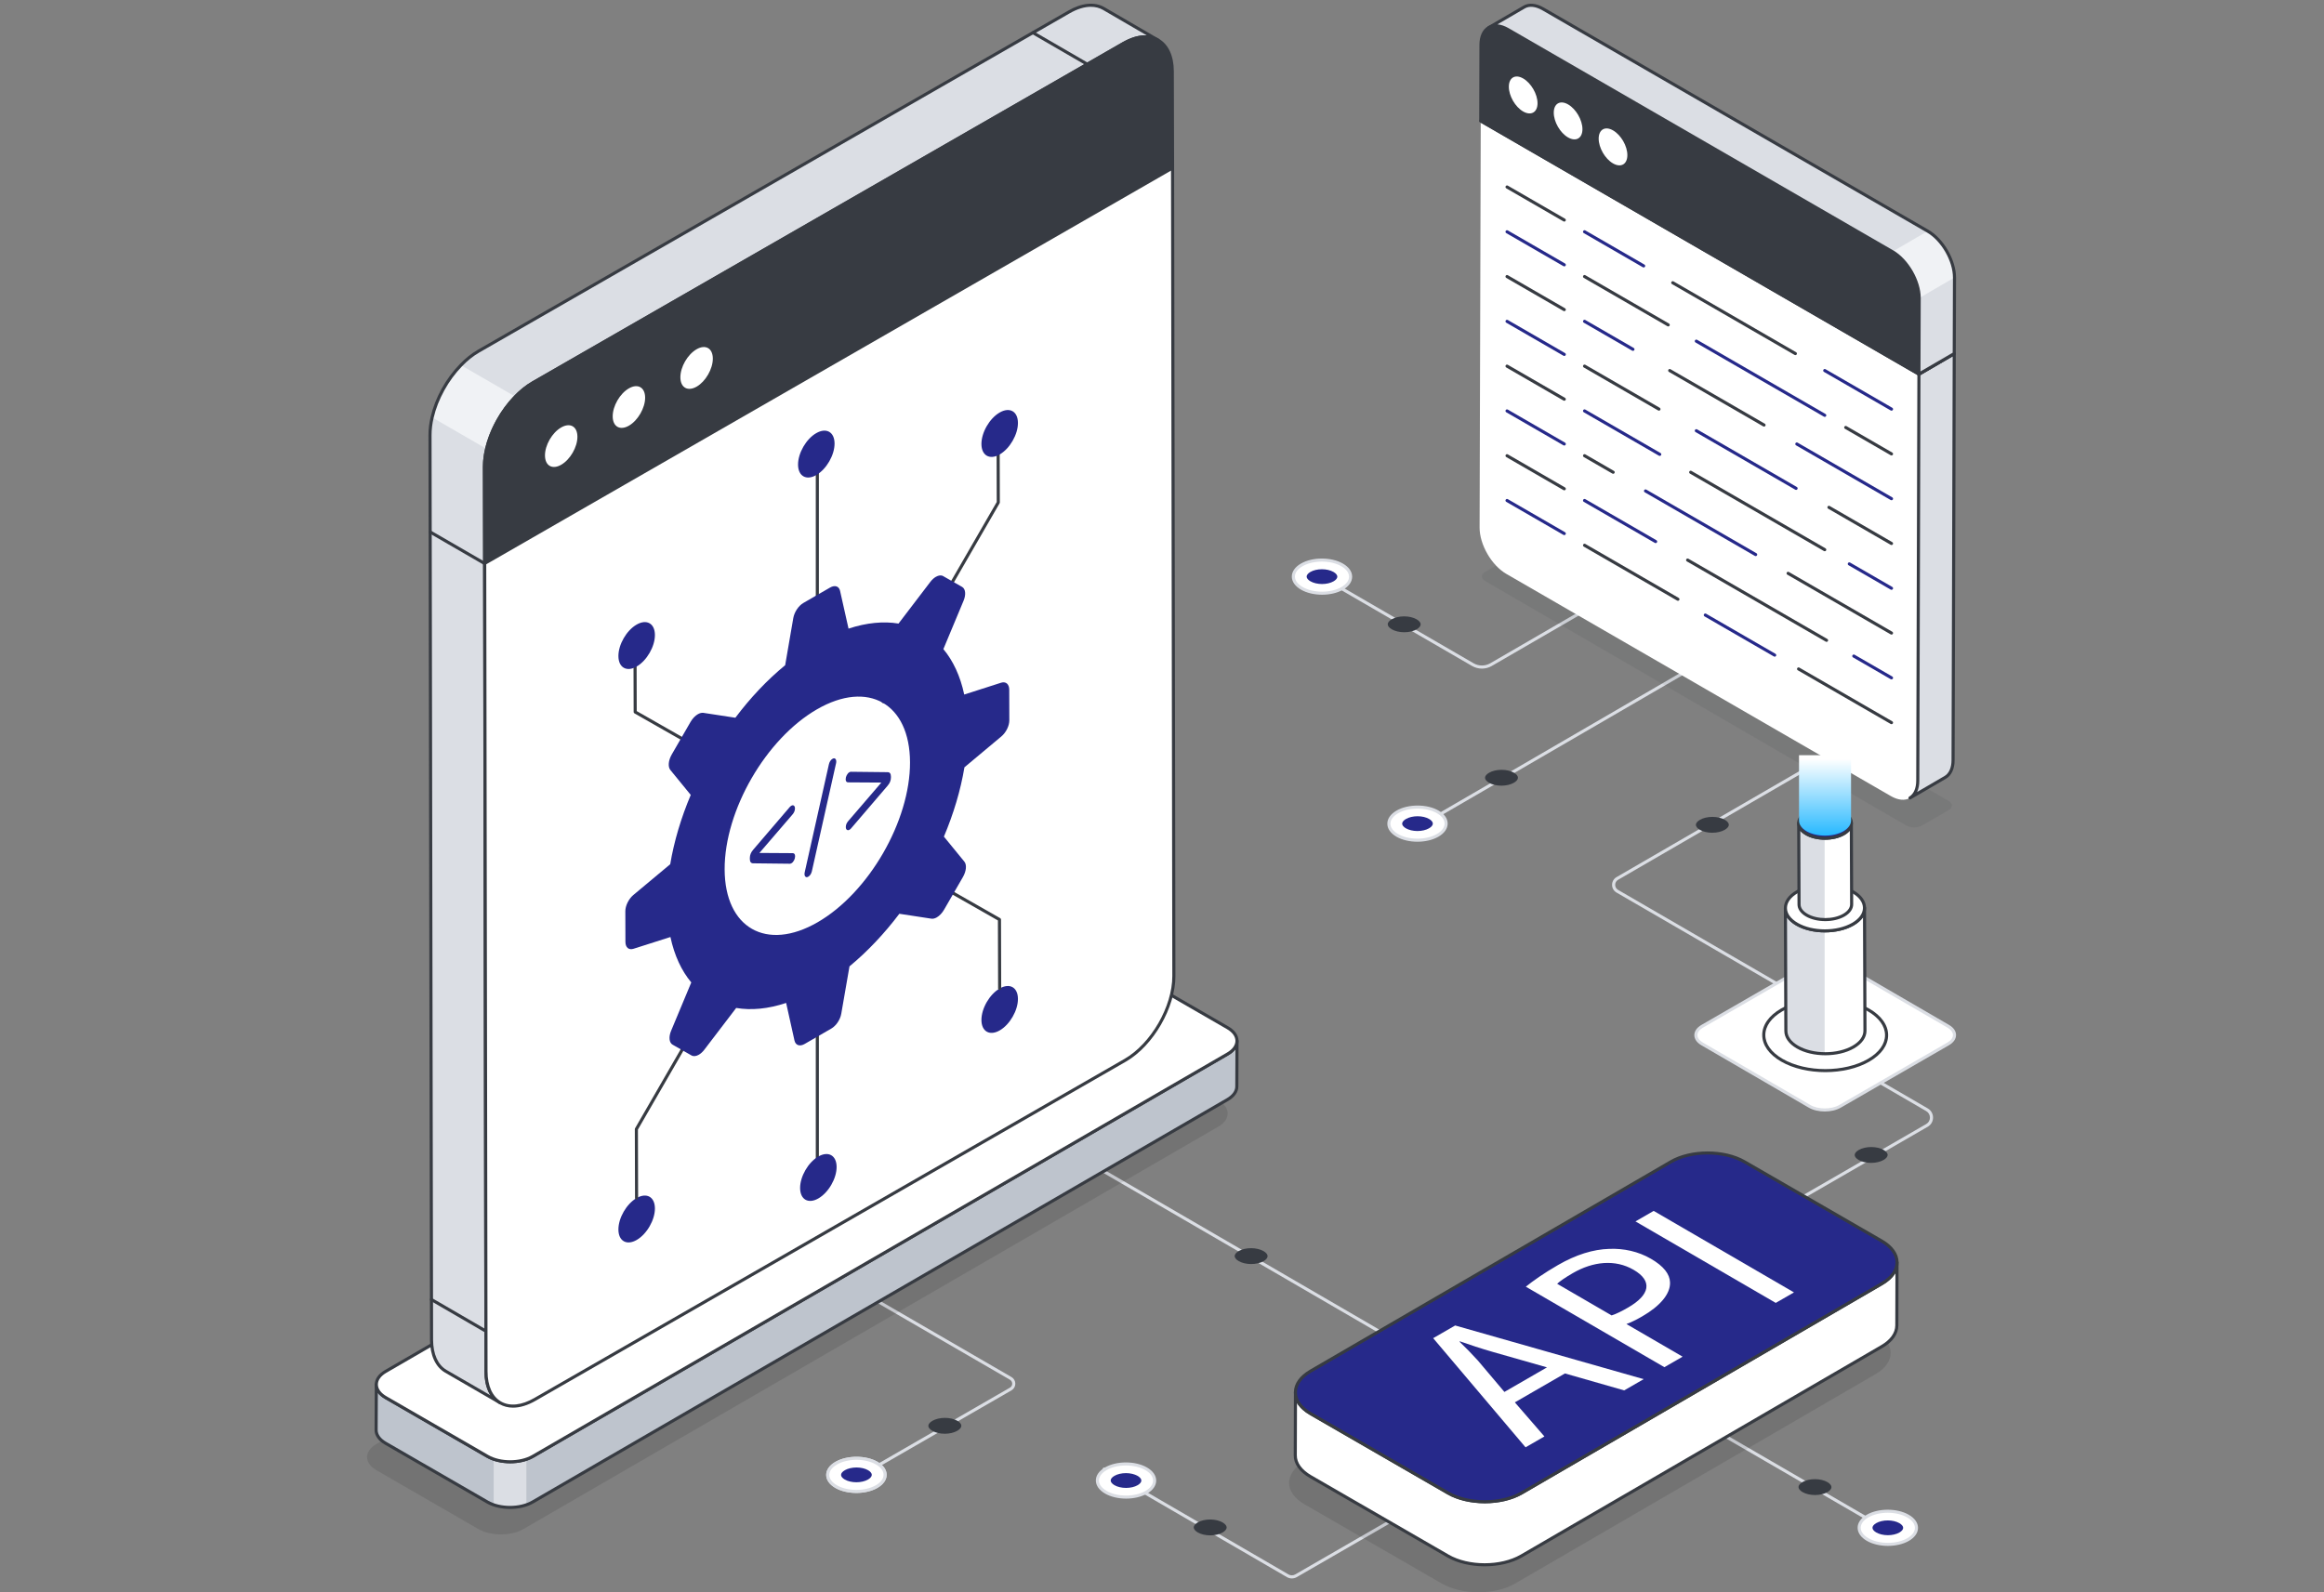 <svg width="518" height="355" viewBox="0 0 518 355" fill="none" xmlns="http://www.w3.org/2000/svg">
<rect x="0" y="0" width="518" height="355" fill="#808080" stroke="none"/>
<path d="M287.944 351.909C287.564 351.909 287.184 351.811 286.846 351.614L245.934 327.837C245.769 327.741 245.714 327.529 245.81 327.364C245.904 327.198 246.115 327.143 246.282 327.239L287.194 351.016C287.653 351.284 288.228 351.287 288.692 351.018L329.877 327.239C330.037 327.143 330.252 327.198 330.349 327.365C330.444 327.53 330.387 327.741 330.222 327.837L289.038 351.616C288.7 351.812 288.322 351.909 287.944 351.909Z" fill="#DBDEE4"/>
<path d="M255.475 327.466C257.974 328.909 257.988 331.249 255.505 332.692C253.023 334.135 248.982 334.134 246.483 332.691C243.985 331.249 243.972 328.909 246.455 327.467C248.938 326.024 252.976 326.024 255.475 327.466Z" fill="white"/>
<path d="M251.001 334.114C249.304 334.114 247.606 333.739 246.311 332.991C244.988 332.227 244.258 331.189 244.256 330.071C244.255 328.959 244.973 327.929 246.281 327.168C248.856 325.673 253.057 325.671 255.648 327.167C256.972 327.932 257.703 328.969 257.704 330.089C257.705 331.201 256.986 332.231 255.679 332.991C254.391 333.739 252.698 334.114 251.001 334.114ZM250.959 326.726C249.389 326.726 247.821 327.073 246.629 327.766C245.543 328.397 244.946 329.215 244.947 330.07C244.949 330.932 245.555 331.756 246.656 332.393C249.056 333.779 252.95 333.779 255.331 332.393C256.417 331.763 257.014 330.944 257.012 330.089C257.011 329.227 256.404 328.401 255.302 327.765C254.103 327.073 252.53 326.726 250.959 326.726Z" fill="#DBDEE4"/>
<path d="M250.994 331.727C250.02 331.727 249.077 331.506 248.407 331.119C247.869 330.808 247.561 330.427 247.56 330.072C247.56 329.722 247.862 329.345 248.391 329.038C249.055 328.653 249.994 328.431 250.967 328.431C251.94 328.431 252.882 328.653 253.551 329.039C254.089 329.35 254.398 329.732 254.399 330.087C254.399 330.437 254.097 330.814 253.569 331.12C252.906 331.506 251.967 331.727 250.994 331.727Z" fill="#26298A"/>
<path d="M269.757 342.307C268.711 342.307 267.699 342.069 266.979 341.654C266.402 341.32 266.07 340.911 266.07 340.53C266.069 340.154 266.394 339.749 266.961 339.42C267.675 339.005 268.683 338.767 269.728 338.767C270.773 338.767 271.785 339.005 272.504 339.42C273.082 339.754 273.414 340.164 273.414 340.545C273.415 340.922 273.09 341.326 272.523 341.656C271.81 342.07 270.802 342.307 269.757 342.307Z" fill="#373B42"/>
<path d="M316.682 302.558C316.622 302.558 316.563 302.543 316.508 302.511L234.607 254.922C234.442 254.826 234.387 254.614 234.483 254.449C234.577 254.283 234.788 254.228 234.955 254.324L316.856 301.913C317.021 302.009 317.076 302.221 316.98 302.386C316.916 302.497 316.801 302.558 316.682 302.558Z" fill="#DBDEE4"/>
<path d="M278.85 278.277C279.896 278.277 280.908 278.515 281.628 278.93C282.205 279.264 282.537 279.674 282.537 280.054C282.538 280.43 282.213 280.835 281.646 281.165C280.932 281.58 279.924 281.817 278.879 281.817C277.834 281.817 276.822 281.579 276.103 281.164C275.525 280.83 275.193 280.42 275.193 280.039C275.192 279.663 275.517 279.258 276.084 278.929C276.796 278.515 277.805 278.277 278.85 278.277Z" fill="#373B42"/>
<path d="M188.476 331.245C188.357 331.245 188.241 331.183 188.176 331.072C188.082 330.907 188.138 330.695 188.303 330.599L225.103 309.378C225.423 309.194 225.615 308.863 225.616 308.493C225.616 308.124 225.426 307.792 225.106 307.608L172.578 277.166C172.412 277.07 172.357 276.859 172.453 276.694C172.547 276.527 172.762 276.473 172.924 276.568L225.451 307.01C225.987 307.32 226.307 307.875 226.307 308.494C226.306 309.113 225.986 309.668 225.448 309.977L188.648 331.199C188.594 331.23 188.535 331.245 188.476 331.245Z" fill="#DBDEE4"/>
<path d="M195.396 331.431C197.901 329.989 197.915 327.649 195.427 326.208C192.938 324.766 188.887 324.766 186.382 326.208C183.878 327.65 183.865 329.988 186.354 331.43C188.843 332.872 192.891 332.873 195.396 331.431Z" fill="white"/>
<path d="M190.87 332.851C189.169 332.851 187.471 332.477 186.181 331.729C184.869 330.969 184.148 329.939 184.15 328.827C184.151 327.709 184.883 326.672 186.209 325.908C188.806 324.414 193.019 324.413 195.599 325.908C196.91 326.668 197.631 327.698 197.629 328.81C197.628 329.928 196.895 330.966 195.568 331.73C194.27 332.477 192.568 332.851 190.87 332.851ZM190.912 325.468C189.335 325.468 187.759 325.815 186.555 326.508C185.451 327.143 184.842 327.967 184.841 328.828C184.839 329.682 185.439 330.5 186.527 331.131C188.916 332.516 192.818 332.515 195.223 331.131C196.328 330.495 196.937 329.67 196.938 328.808C196.94 327.955 196.342 327.137 195.254 326.506C194.06 325.814 192.486 325.468 190.912 325.468Z" fill="#DBDEE4"/>
<path d="M190.904 327.172C189.928 327.172 188.983 327.394 188.311 327.78C187.772 328.09 187.463 328.472 187.462 328.826C187.462 329.176 187.765 329.553 188.294 329.86C188.96 330.245 189.902 330.467 190.877 330.467C191.853 330.467 192.797 330.245 193.468 329.859C194.007 329.548 194.317 329.166 194.318 328.812C194.318 328.462 194.015 328.085 193.486 327.778C192.821 327.393 191.88 327.172 190.904 327.172Z" fill="#26298A"/>
<path d="M195.396 331.431C197.901 329.989 197.915 327.649 195.427 326.208C192.938 324.766 188.887 324.766 186.382 326.208C183.878 327.65 183.865 329.988 186.354 331.43C188.843 332.872 192.891 332.873 195.396 331.431Z" fill="white"/>
<path d="M190.87 332.851C189.169 332.851 187.471 332.477 186.181 331.729C184.869 330.969 184.148 329.939 184.15 328.827C184.151 327.709 184.883 326.672 186.209 325.908C188.806 324.414 193.019 324.413 195.599 325.908C196.91 326.668 197.631 327.698 197.629 328.81C197.628 329.928 196.895 330.966 195.568 331.73C194.27 332.477 192.568 332.851 190.87 332.851ZM190.912 325.468C189.335 325.468 187.759 325.815 186.555 326.508C185.451 327.143 184.842 327.967 184.841 328.828C184.839 329.682 185.439 330.5 186.527 331.131C188.916 332.516 192.818 332.515 195.223 331.131C196.328 330.495 196.937 329.67 196.938 328.808C196.94 327.955 196.342 327.137 195.254 326.506C194.06 325.814 192.486 325.468 190.912 325.468Z" fill="#DBDEE4"/>
<path d="M190.904 327.172C189.928 327.172 188.983 327.394 188.311 327.78C187.772 328.09 187.463 328.472 187.462 328.826C187.462 329.176 187.765 329.553 188.294 329.86C188.96 330.245 189.902 330.467 190.877 330.467C191.853 330.467 192.797 330.245 193.468 329.859C194.007 329.548 194.317 329.166 194.318 328.812C194.318 328.462 194.015 328.085 193.486 327.778C192.821 327.393 191.88 327.172 190.904 327.172Z" fill="#26298A"/>
<path d="M210.613 316.112C209.564 316.112 208.549 316.35 207.828 316.766C207.249 317.099 206.917 317.508 206.916 317.889C206.916 318.265 207.241 318.669 207.81 318.999C208.525 319.413 209.536 319.651 210.583 319.651C211.631 319.651 212.645 319.413 213.366 318.998C213.945 318.665 214.278 318.255 214.279 317.874C214.279 317.498 213.954 317.093 213.385 316.764C212.671 316.35 211.66 316.112 210.613 316.112Z" fill="#373B42"/>
<g opacity="0.1">
<path d="M271.545 245.315C274.344 246.931 274.343 249.557 271.562 251.173L116.698 340.884C113.917 342.5 109.398 342.5 106.599 340.884L83.924 327.794C81.125 326.178 81.11 323.561 83.891 321.945L238.755 232.234C241.536 230.618 246.07 230.609 248.869 232.225L271.545 245.315Z" fill="black"/>
</g>
<path d="M275.731 232.066L275.68 242.241C275.68 243.294 274.989 244.331 273.607 245.143L118.737 334.873C118.305 335.132 117.822 335.339 117.321 335.512C115.075 336.272 112.259 336.272 110.03 335.495C109.529 335.339 109.063 335.115 108.631 334.872L85.948 321.779C84.549 320.967 83.841 319.896 83.841 318.825L83.875 308.667C83.875 309.721 84.566 310.792 86 311.604L108.649 324.681C109.081 324.923 109.53 325.13 110.031 325.303C112.259 326.08 115.075 326.097 117.321 325.337C117.839 325.164 118.323 324.939 118.755 324.681L273.624 234.968C275.006 234.191 275.697 233.12 275.731 232.066Z" fill="#BEC4CD"/>
<path d="M117.321 325.338V335.512C115.075 336.272 112.259 336.272 110.031 335.495V325.303C112.259 326.08 115.075 326.098 117.321 325.338Z" fill="#DBDEE4"/>
<path d="M113.683 336.419C111.79 336.419 109.898 336 108.456 335.164L85.781 322.073C84.302 321.222 83.488 320.067 83.488 318.82L83.536 308.666C83.538 308.476 83.692 308.322 83.882 308.322C83.882 308.322 83.882 308.322 83.883 308.322C84.074 308.322 84.228 308.477 84.228 308.667C84.228 309.653 84.919 310.587 86.172 311.298L108.828 324.389C111.539 325.951 115.915 325.952 118.584 324.39L273.454 234.671C274.655 233.988 275.355 233.035 275.377 232.056C275.381 231.868 275.535 231.718 275.723 231.718C275.724 231.718 275.725 231.718 275.727 231.718C275.917 231.721 276.07 231.875 276.068 232.065L276.021 242.241C276.021 243.458 275.225 244.596 273.778 245.445L118.906 335.164C117.467 336 115.575 336.419 113.683 336.419ZM84.218 310.557L84.179 318.822C84.179 319.809 84.87 320.752 86.126 321.475L108.803 334.566C111.495 336.129 115.871 336.129 118.559 334.566L273.429 244.848C274.654 244.13 275.33 243.203 275.33 242.24L275.369 233.946C274.986 234.445 274.455 234.897 273.798 235.271L118.931 324.987C116.075 326.661 111.387 326.661 108.482 324.988L85.83 311.898C85.145 311.51 84.604 311.056 84.218 310.557Z" fill="#373B42"/>
<path d="M273.612 229.123C276.411 230.739 276.41 233.365 273.629 234.981L118.765 324.692C115.984 326.308 111.465 326.308 108.666 324.692L85.991 311.602C83.192 309.986 83.177 307.369 85.958 305.753L240.822 216.042C243.603 214.426 248.137 214.417 250.936 216.033L273.612 229.123Z" fill="white"/>
<path d="M113.722 326.242C111.831 326.242 109.937 325.825 108.493 324.991L85.817 311.901C84.348 311.053 83.538 309.904 83.536 308.667C83.535 307.438 84.333 306.297 85.784 305.454L240.65 215.742C243.527 214.071 248.22 214.066 251.109 215.733L273.784 228.824C275.249 229.669 276.056 230.816 276.059 232.053C276.06 233.287 275.26 234.433 273.803 235.28L118.937 324.991C117.502 325.825 115.613 326.242 113.722 326.242ZM245.885 215.167C244.114 215.167 242.342 215.558 240.996 216.34L86.13 306.052C84.902 306.766 84.226 307.695 84.227 308.666C84.229 309.646 84.915 310.582 86.163 311.303L108.838 324.394C111.536 325.951 115.913 325.951 118.59 324.394L273.456 234.682C274.69 233.965 275.369 233.032 275.367 232.054C275.366 231.074 274.68 230.14 273.439 229.422L250.763 216.332C249.418 215.555 247.651 215.167 245.885 215.167Z" fill="#373B42"/>
<path d="M258.121 8.953C256.146 7.794 253.412 7.965 250.392 9.693L118.803 85.329C117.417 86.126 116.106 87.19 114.891 88.443C111.834 91.576 109.441 95.886 108.473 100.083C108.15 101.431 107.979 102.779 107.979 104.07L108.321 305.772C108.321 309.209 109.555 311.601 111.492 312.741L99.358 305.715C97.421 304.576 96.206 302.165 96.187 298.728L95.845 97.007C95.845 95.735 95.997 94.406 96.32 93.057C97.288 88.861 99.662 84.57 102.738 81.418C103.934 80.164 105.282 79.082 106.669 78.285L238.258 2.668C241.278 0.921 244.012 0.769 245.987 1.89L258.121 8.953Z" fill="#DBDEE4"/>
<path d="M114.891 88.443C111.834 91.576 109.441 95.886 108.473 100.083L96.319 93.057C97.288 88.861 99.661 84.57 102.738 81.417L114.891 88.443Z" fill="#F0F2F5"/>
<path d="M111.492 313.087C111.433 313.087 111.373 313.072 111.319 313.04L111.317 313.039L99.185 306.014C97.046 304.756 95.86 302.17 95.841 298.729L95.499 97.007C95.499 95.676 95.663 94.32 95.984 92.977C96.969 88.707 99.341 84.404 102.491 81.176C103.718 79.89 105.104 78.785 106.496 77.985L238.085 2.368C241.102 0.624 243.966 0.347 246.157 1.589L258.265 8.637C258.274 8.642 258.285 8.648 258.296 8.654C258.46 8.751 258.515 8.962 258.419 9.127C258.322 9.291 258.111 9.346 257.947 9.252L257.918 9.235C255.984 8.118 253.374 8.387 250.563 9.994L118.975 85.629C117.666 86.382 116.375 87.409 115.139 88.684C112.118 91.778 109.754 96.069 108.809 100.16C108.487 101.507 108.324 102.821 108.324 104.07L108.666 305.772C108.666 308.933 109.731 311.302 111.664 312.441L111.665 312.442C111.666 312.443 111.666 312.443 111.668 312.443C111.831 312.54 111.886 312.751 111.791 312.915C111.727 313.025 111.611 313.087 111.492 313.087ZM243.144 1.515C241.704 1.515 240.098 2.002 238.431 2.967L106.841 78.584C105.505 79.352 104.173 80.415 102.988 81.656C99.966 84.753 97.601 89.043 96.656 93.135C96.347 94.429 96.19 95.731 96.19 97.007L96.532 298.727C96.549 301.913 97.616 304.289 99.534 305.418L109.308 311.078C108.437 309.712 107.975 307.905 107.975 305.772L107.633 104.071C107.633 102.768 107.803 101.399 108.137 100.003C109.107 95.795 111.539 91.382 114.644 88.202C115.925 86.882 117.266 85.814 118.63 85.029L250.219 9.394C252.119 8.308 253.973 7.796 255.575 7.871L245.813 2.188C245.02 1.738 244.12 1.515 243.144 1.515Z" fill="#373B42"/>
<path d="M108.035 125.984C107.976 125.984 107.917 125.969 107.863 125.938L95.729 118.912C95.562 118.816 95.507 118.604 95.602 118.439C95.698 118.274 95.912 118.218 96.074 118.314L108.208 125.34C108.375 125.436 108.43 125.647 108.335 125.812C108.27 125.922 108.154 125.984 108.035 125.984Z" fill="#373B42"/>
<path d="M108.301 297.123C108.242 297.123 108.183 297.108 108.127 297.076L95.993 290.031C95.829 289.935 95.773 289.723 95.869 289.559C95.963 289.393 96.175 289.338 96.341 289.433L108.476 296.478C108.64 296.574 108.696 296.786 108.6 296.951C108.536 297.061 108.42 297.123 108.301 297.123Z" fill="#373B42"/>
<path d="M242.36 14.669C242.3 14.669 242.241 14.655 242.187 14.623L230.072 7.597C229.906 7.502 229.85 7.291 229.946 7.125C230.041 6.958 230.254 6.904 230.417 6.999L242.532 14.025C242.698 14.121 242.754 14.332 242.658 14.497C242.595 14.608 242.478 14.669 242.36 14.669Z" fill="#373B42"/>
<path d="M261.293 15.905C261.273 9.021 256.383 6.25 250.391 9.709L118.807 85.327C112.801 88.794 107.957 97.185 107.976 104.069L108.037 125.605L261.354 37.441L261.293 15.905Z" fill="#373B42"/>
<path d="M108.037 125.95C107.977 125.95 107.918 125.935 107.864 125.905C107.757 125.842 107.691 125.729 107.691 125.606L107.63 104.07C107.612 97.084 112.547 88.542 118.635 85.028L250.219 9.41C253.243 7.665 256.107 7.393 258.28 8.644C260.435 9.885 261.628 12.463 261.638 15.905L261.7 37.441C261.7 37.564 261.634 37.679 261.527 37.741L108.21 125.905C108.156 125.935 108.096 125.95 108.037 125.95ZM255.265 8.561C253.83 8.561 252.231 9.047 250.565 10.008L118.981 85.626C113.085 89.03 108.303 97.303 108.322 104.069L108.381 125.008L261.009 37.241L260.947 15.906C260.939 12.722 259.868 10.356 257.936 9.243C257.145 8.787 256.243 8.561 255.265 8.561Z" fill="#373B42"/>
<path d="M108.037 125.605L108.327 305.78C108.347 312.68 113.223 315.459 119.229 311.992L250.813 236.374C256.805 232.915 261.663 224.516 261.644 217.616L261.354 37.441L108.037 125.605Z" fill="white"/>
<path d="M114.348 313.834C113.254 313.834 112.239 313.578 111.342 313.062C109.185 311.821 107.992 309.235 107.981 305.781L107.691 125.606C107.691 125.481 107.757 125.367 107.864 125.305L261.182 37.141C261.29 37.081 261.419 37.08 261.527 37.142C261.634 37.203 261.7 37.317 261.7 37.44L261.989 217.615C262.009 224.609 257.073 233.159 250.986 236.673L119.402 312.292C117.625 313.317 115.904 313.834 114.348 313.834ZM108.382 125.805L108.672 305.779C108.682 308.976 109.752 311.35 111.686 312.463C113.634 313.586 116.254 313.31 119.056 311.693L250.64 236.074C256.537 232.671 261.318 224.391 261.298 217.616L261.01 38.037L108.382 125.805Z" fill="#373B42"/>
<path d="M125.074 95.305C127.081 94.147 128.695 95.066 128.701 97.371C128.708 99.657 127.104 102.454 125.098 103.612C123.092 104.771 121.478 103.831 121.471 101.545C121.464 99.24 123.068 96.463 125.074 95.305Z" fill="white"/>
<path d="M140.169 86.591C142.158 85.442 143.789 86.352 143.795 88.657C143.802 90.943 142.181 93.749 140.192 94.898C138.186 96.056 136.572 95.117 136.565 92.831C136.559 90.526 138.162 87.749 140.169 86.591Z" fill="white"/>
<path d="M155.264 77.866C157.258 76.715 158.876 77.637 158.883 79.948C158.889 82.239 157.282 85.043 155.288 86.194C153.276 87.355 151.659 86.413 151.652 84.122C151.646 81.811 153.253 79.028 155.264 77.866Z" fill="white"/>
<path d="M182.176 262.862C181.986 262.862 181.831 262.707 181.831 262.516V227.625C181.831 227.434 181.986 227.279 182.176 227.279C182.367 227.279 182.522 227.434 182.522 227.625V262.516C182.522 262.707 182.367 262.862 182.176 262.862Z" fill="#373B42"/>
<path d="M182.176 144.268C181.986 144.268 181.831 144.113 181.831 143.922V102.46C181.831 102.269 181.986 102.115 182.176 102.115C182.367 102.115 182.522 102.269 182.522 102.46V143.922C182.522 144.113 182.367 144.268 182.176 144.268Z" fill="#373B42"/>
<path d="M141.887 267.11C144.138 265.81 145.969 266.838 145.976 269.424C145.983 271.994 144.164 275.146 141.914 276.445C139.677 277.737 137.845 276.693 137.838 274.122C137.83 271.536 139.65 268.401 141.887 267.11Z" fill="#26298A"/>
<path d="M222.816 220.385C225.053 219.094 226.884 220.121 226.891 222.707C226.898 225.278 225.079 228.429 222.842 229.721C220.591 231.02 218.76 229.977 218.753 227.406C218.746 224.82 220.565 221.684 222.816 220.385Z" fill="#26298A"/>
<path d="M222.816 220.73C222.625 220.73 222.47 220.576 222.47 220.385L222.427 205.211L199.184 191.966C199.018 191.872 198.962 191.66 199.056 191.494C199.149 191.329 199.36 191.272 199.527 191.365L222.944 204.709C223.05 204.771 223.118 204.885 223.118 205.009L223.161 220.384C223.161 220.574 223.007 220.73 222.817 220.73C222.816 220.73 222.816 220.73 222.816 220.73Z" fill="#373B42"/>
<path d="M182.385 257.849C184.635 256.55 186.466 257.593 186.474 260.164C186.481 262.75 184.662 265.886 182.411 267.185C180.174 268.476 178.343 267.449 178.336 264.862C178.328 262.292 180.147 259.141 182.385 257.849Z" fill="#26298A"/>
<path d="M164.813 172.326C164.755 172.326 164.696 172.311 164.642 172.281L141.408 159.041C141.301 158.979 141.234 158.865 141.234 158.741L141.191 143.366C141.191 143.175 141.344 143.02 141.535 143.019C141.536 143.019 141.536 143.019 141.536 143.019C141.727 143.019 141.882 143.173 141.882 143.364L141.925 158.539L164.985 171.68C165.151 171.775 165.208 171.986 165.113 172.151C165.05 172.263 164.934 172.326 164.813 172.326Z" fill="#373B42"/>
<path d="M141.887 267.455C141.697 267.455 141.541 267.301 141.541 267.11L141.498 251.734C141.498 251.674 141.514 251.614 141.544 251.561L165.664 209.774C165.761 209.607 165.973 209.553 166.136 209.648C166.301 209.743 166.357 209.954 166.263 210.119L142.189 251.826L142.232 267.109C142.232 267.299 142.078 267.454 141.888 267.455C141.887 267.455 141.887 267.455 141.887 267.455Z" fill="#373B42"/>
<path d="M196.866 156.767C196.806 156.767 196.747 156.752 196.693 156.72C196.528 156.625 196.472 156.414 196.566 156.248L222.164 111.923L222.119 96.641C222.119 96.451 222.273 96.295 222.463 96.294C222.465 96.294 222.465 96.294 222.465 96.294C222.655 96.294 222.81 96.448 222.81 96.639L222.855 112.015C222.855 112.076 222.839 112.136 222.809 112.188L197.166 156.594C197.1 156.705 196.984 156.767 196.866 156.767Z" fill="#373B42"/>
<path d="M181.927 96.573C184.178 95.273 186.009 96.301 186.016 98.888C186.024 101.458 184.204 104.609 181.954 105.909C179.717 107.2 177.885 106.157 177.878 103.586C177.871 101 179.69 97.864 181.927 96.573Z" fill="#26298A"/>
<path d="M223.159 152.203C224.202 151.885 224.947 152.53 224.95 153.76L224.97 160.588C224.973 161.834 224.235 163.318 223.193 164.189L214.964 171.071C214.113 176.191 212.533 181.447 210.39 186.523L214.942 192.093C215.521 192.785 215.387 194.22 214.621 195.547L210.436 202.797C209.994 203.571 209.402 204.181 208.807 204.525C208.387 204.768 207.965 204.877 207.596 204.816L200.458 203.724C197.13 208.125 193.362 212.134 189.343 215.449L187.517 225.98C187.301 227.305 186.37 228.696 185.286 229.322L179.344 232.752C178.274 233.37 177.338 233.058 177.087 232.002L175.222 223.602C171.198 224.946 167.432 225.287 164.09 224.721L156.982 234.037C156.603 234.531 156.181 234.909 155.761 235.151C155.167 235.494 154.579 235.564 154.127 235.307L149.914 232.906C149.143 232.466 149.016 231.182 149.575 229.832L154.081 219.032C151.915 216.445 150.311 213.027 149.434 208.906L141.193 211.531C140.15 211.865 139.406 211.236 139.402 209.99L139.382 203.162C139.379 201.932 140.117 200.432 141.159 199.546L149.387 192.679C150.239 187.559 151.819 182.303 153.962 177.227L149.41 171.658C148.845 170.942 148.964 169.53 149.73 168.203L153.916 160.953C154.364 160.177 154.949 159.576 155.542 159.234C155.963 158.991 156.387 158.879 156.77 158.927L163.907 160.018C167.235 155.586 170.99 151.601 175.008 148.302L176.82 137.778C177.064 136.437 177.995 135.047 179.065 134.429L185.008 130.998C186.092 130.372 187.027 130.685 187.25 131.757L189.13 140.149C193.154 138.821 196.933 138.471 200.275 139.022L207.383 129.705C207.752 129.223 208.175 128.846 208.596 128.603C209.189 128.26 209.782 128.182 210.225 128.443L214.438 130.844C215.209 131.284 215.35 132.545 214.777 133.919L210.271 144.718C212.436 147.306 214.041 150.723 214.918 154.845L223.159 152.203ZM182.233 205.62C193.637 199.036 202.873 183.039 202.836 169.958C202.798 156.83 193.502 151.556 182.098 158.14C170.694 164.725 161.479 180.686 161.516 193.814C161.553 206.894 170.829 212.204 182.233 205.62Z" fill="#26298A"/>
<path d="M222.816 91.971C225.053 90.68 226.884 91.708 226.891 94.294C226.898 96.864 225.079 100.016 222.842 101.307C220.591 102.607 218.76 101.563 218.753 98.992C218.746 96.406 220.565 93.271 222.816 91.971Z" fill="#26298A"/>
<path d="M141.887 139.258C144.138 137.959 145.969 138.987 145.976 141.573C145.983 144.143 144.164 147.294 141.914 148.594C139.677 149.885 137.845 148.842 137.838 146.271C137.83 143.685 139.65 140.55 141.887 139.258Z" fill="#26298A"/>
<path d="M176.369 179.643C176.599 179.51 176.796 179.501 176.951 179.62C177.11 179.732 177.19 179.942 177.191 180.246C177.192 180.715 177.008 181.164 176.639 181.591L169.269 190.162L176.663 190.208C177.034 190.207 177.22 190.443 177.222 190.908C177.222 191.216 177.144 191.518 176.986 191.813C176.832 192.111 176.635 192.328 176.405 192.461C176.296 192.524 176.186 192.557 176.076 192.569L167.876 192.474C167.384 192.472 167.137 192.149 167.135 191.502L167.135 191.285C167.133 190.639 167.377 190.033 167.867 189.459L176.04 179.915C176.15 179.8 176.259 179.706 176.369 179.643Z" fill="#26298A"/>
<path d="M185.553 169.177C185.799 169.035 185.999 169.028 186.158 169.154C186.318 169.275 186.394 169.491 186.395 169.799C186.395 169.869 186.391 169.949 186.377 170.036C186.366 170.125 186.35 170.19 186.335 170.238L180.96 194.238C180.904 194.488 180.811 194.72 180.675 194.942C180.536 195.166 180.366 195.338 180.162 195.456C179.917 195.598 179.712 195.607 179.557 195.479C179.398 195.358 179.318 195.144 179.317 194.835C179.317 194.766 179.324 194.683 179.339 194.597C179.35 194.508 179.365 194.438 179.38 194.395L184.755 170.394C184.807 170.147 184.905 169.912 185.04 169.691C185.176 169.469 185.346 169.297 185.553 169.177Z" fill="#26298A"/>
<path d="M189.31 172.171C189.435 172.099 189.54 172.069 189.639 172.064L197.836 172.156C198.331 172.161 198.578 172.484 198.58 173.13L198.581 173.347C198.583 173.994 198.338 174.6 197.844 175.172L189.675 184.718C189.577 184.826 189.471 184.918 189.347 184.99C189.128 185.116 188.935 185.123 188.772 185.009C188.605 184.901 188.525 184.69 188.524 184.382C188.523 183.918 188.703 183.47 189.073 183.044L196.447 174.471L189.048 174.426C188.677 174.427 188.495 174.189 188.494 173.72C188.493 173.417 188.572 173.115 188.737 172.815C188.899 172.513 189.091 172.298 189.31 172.171Z" fill="#26298A"/>
<path d="M411.427 228.583C411.368 228.583 411.309 228.568 411.255 228.536L360.306 198.993C359.687 198.634 359.317 197.991 359.317 197.274C359.317 196.558 359.687 195.915 360.306 195.556L411.255 166.013C411.415 165.917 411.63 165.972 411.726 166.138C411.822 166.304 411.766 166.515 411.6 166.611L360.652 196.154C360.248 196.389 360.008 196.807 360.008 197.275C360.008 197.742 360.248 198.161 360.653 198.396L411.6 227.939C411.766 228.035 411.821 228.246 411.726 228.411C411.662 228.522 411.546 228.583 411.427 228.583Z" fill="#DBDEE4"/>
<path d="M396.272 270.44C396.153 270.44 396.037 270.378 395.972 270.268C395.877 270.102 395.934 269.891 396.099 269.796L429.335 250.605C429.856 250.304 430.167 249.765 430.167 249.163C430.169 248.561 429.858 248.021 429.337 247.719L396.332 228.536C396.167 228.44 396.112 228.229 396.208 228.064C396.302 227.897 396.513 227.843 396.68 227.938L429.686 247.121C430.421 247.549 430.86 248.313 430.858 249.164C430.857 250.015 430.417 250.778 429.68 251.203L396.444 270.394C396.39 270.425 396.331 270.44 396.272 270.44Z" fill="#DBDEE4"/>
<path d="M421.896 342.219C421.837 342.219 421.777 342.204 421.722 342.172L337.995 293.57C337.831 293.474 337.775 293.263 337.871 293.097C337.966 292.93 338.176 292.876 338.344 292.972L422.07 341.574C422.235 341.67 422.291 341.881 422.195 342.047C422.131 342.157 422.015 342.219 421.896 342.219Z" fill="#DBDEE4"/>
<path d="M416.279 343.235C413.778 341.792 413.764 339.452 416.249 338.01C418.734 336.567 422.779 336.568 425.28 338.01C427.781 339.453 427.793 341.792 425.308 343.234C422.823 344.677 418.781 344.677 416.279 343.235Z" fill="white"/>
<path d="M420.8 344.655C419.102 344.655 417.403 344.281 416.107 343.534C414.782 342.769 414.05 341.733 414.049 340.614C414.047 339.502 414.767 338.47 416.075 337.711C418.653 336.215 422.858 336.215 425.452 337.711C426.777 338.475 427.508 339.512 427.509 340.63C427.511 341.742 426.79 342.773 425.482 343.533C424.194 344.281 422.497 344.655 420.8 344.655ZM420.757 337.27C419.185 337.27 417.615 337.616 416.423 338.309C415.337 338.939 414.739 339.757 414.74 340.613C414.741 341.474 415.35 342.299 416.453 342.935C416.453 342.935 416.453 342.935 416.453 342.935C418.852 344.32 422.751 344.32 425.134 342.935C426.222 342.304 426.82 341.486 426.819 340.631C426.817 339.77 426.21 338.946 425.107 338.309C423.906 337.617 422.331 337.27 420.757 337.27Z" fill="#DBDEE4"/>
<path d="M420.765 338.974C421.74 338.974 422.684 339.196 423.354 339.583C423.892 339.893 424.201 340.275 424.202 340.629C424.202 340.979 423.899 341.356 423.371 341.663C422.706 342.049 421.766 342.27 420.792 342.27C419.818 342.27 418.875 342.049 418.205 341.662C417.666 341.351 417.357 340.97 417.356 340.615C417.356 340.265 417.659 339.888 418.187 339.581C418.851 339.195 419.791 338.974 420.765 338.974Z" fill="#26298A"/>
<path d="M404.529 329.775C405.576 329.775 406.589 330.013 407.309 330.428C407.887 330.762 408.219 331.171 408.22 331.552C408.22 331.928 407.895 332.333 407.327 332.662C406.613 333.076 405.604 333.314 404.558 333.314C403.512 333.314 402.499 333.076 401.779 332.661C401.201 332.328 400.868 331.918 400.868 331.537C400.867 331.16 401.192 330.756 401.76 330.427C402.473 330.012 403.482 329.775 404.529 329.775Z" fill="#373B42"/>
<path d="M417.084 255.728C416.037 255.728 415.023 255.966 414.303 256.381C413.725 256.714 413.393 257.123 413.393 257.504C413.392 257.879 413.717 258.284 414.285 258.613C414.999 259.027 416.009 259.265 417.055 259.265C418.101 259.265 419.114 259.027 419.833 258.612C420.412 258.279 420.744 257.869 420.745 257.489C420.745 257.113 420.42 256.709 419.853 256.38C419.139 255.966 418.13 255.728 417.084 255.728Z" fill="#373B42"/>
<g opacity="0.1">
<path d="M417.996 296.86C422.534 299.48 422.558 303.736 418.049 306.357L337.733 353.032C333.21 355.66 325.876 355.652 321.337 353.032L290.75 335.372C286.211 332.752 286.174 328.504 290.697 325.875L371.013 279.2C375.522 276.58 382.87 276.58 387.409 279.2L417.996 296.86Z" fill="black"/>
</g>
<path d="M422.828 281.455L422.785 295.5C422.785 297.222 421.665 298.924 419.425 300.217L339.112 346.895C334.588 349.523 327.243 349.523 322.719 346.895L292.131 329.231C289.847 327.917 288.684 326.194 288.706 324.449L288.749 310.447C288.749 312.149 289.891 313.894 292.174 315.186L322.741 332.85C327.286 335.478 334.631 335.478 339.155 332.85L419.468 286.172C421.708 284.879 422.828 283.156 422.828 281.455Z" fill="white"/>
<path d="M330.916 349.204C327.884 349.204 324.853 348.534 322.545 347.194L291.958 329.53C289.614 328.182 288.336 326.376 288.36 324.445L288.403 310.446C288.403 310.256 288.558 310.102 288.749 310.102C288.94 310.102 289.094 310.257 289.094 310.447C289.094 312.099 290.279 313.716 292.344 314.885L322.913 332.551C327.354 335.118 334.564 335.118 338.98 332.551L419.294 285.873C421.312 284.709 422.472 283.108 422.483 281.477V281.454C422.483 281.263 422.638 281.109 422.828 281.109C423.02 281.109 423.174 281.265 423.174 281.455C423.174 281.455 423.174 281.455 423.174 281.456C423.174 281.464 423.174 281.472 423.174 281.479L423.131 295.501C423.131 297.419 421.876 299.201 419.597 300.516L339.285 347.194C336.978 348.534 333.947 349.204 330.916 349.204ZM289.088 312.803L289.051 324.45C289.031 326.123 290.185 327.713 292.304 328.931L322.892 346.596C327.316 349.166 334.516 349.166 338.938 346.596L419.251 299.918C421.308 298.731 422.44 297.162 422.44 295.5L422.477 283.84C421.879 284.831 420.914 285.737 419.641 286.471L339.329 333.148C334.717 335.827 327.199 335.826 322.568 333.148L292.002 315.485C290.686 314.741 289.694 313.817 289.088 312.803Z" fill="#373B42"/>
<path d="M419.41 276.676C423.948 279.297 423.972 283.553 419.463 286.173L339.147 332.848C334.624 335.476 327.29 335.469 322.751 332.848L292.164 315.189C287.626 312.568 287.588 308.32 292.111 305.692L372.427 259.017C376.936 256.396 384.284 256.396 388.823 259.017L419.41 276.676Z" fill="#26298A"/>
<path d="M330.959 335.153C327.928 335.153 324.893 334.484 322.579 333.147L291.991 315.488C289.674 314.15 288.397 312.351 288.394 310.423C288.391 308.509 289.651 306.723 291.937 305.393L372.253 258.718C376.856 256.044 384.366 256.044 388.995 258.718L419.583 276.377C421.896 277.713 423.173 279.511 423.176 281.441C423.177 283.357 421.921 285.144 419.637 286.472L339.321 333.147C337.02 334.484 333.991 335.153 330.959 335.153ZM380.615 257.393C377.707 257.393 374.805 258.034 372.601 259.316L292.285 305.991C290.219 307.191 289.082 308.765 289.085 310.422C289.088 312.093 290.242 313.68 292.337 314.89L322.924 332.549C327.362 335.112 334.564 335.112 338.973 332.549L419.289 285.874C421.352 284.676 422.486 283.101 422.485 281.441C422.482 279.769 421.329 278.183 419.237 276.975L388.65 259.316C386.431 258.034 383.521 257.393 380.615 257.393Z" fill="#373B42"/>
<path d="M364.532 272.311L395.799 290.481L399.86 288.137L368.593 269.966L364.532 272.311Z" fill="white"/>
<path d="M358.671 278.435C361.917 278.293 365.193 279.021 367.975 280.638C370.827 282.295 372.177 284.053 372.237 285.913C372.327 288.48 370.009 291.189 366.053 293.473C364.828 294.18 363.638 294.786 362.519 295.19L375.04 302.467L370.979 304.811L340.094 286.863C341.743 285.549 344.02 283.912 347.276 282.032C351.301 279.708 355.146 278.536 358.671 278.435ZM359.215 293.27C360.334 292.906 361.523 292.3 362.888 291.512C367.789 288.682 368.401 285.59 364.122 283.103C359.984 280.699 355.061 281.244 350.58 283.831C348.794 284.862 347.604 285.711 347.077 286.216L359.215 293.27Z" fill="white"/>
<path d="M324.344 295.513L366.358 307.479L362.018 309.985L348.814 306.205L337.647 312.653L344.234 320.252L340.033 322.678L319.443 298.343L324.344 295.513ZM344.809 304.851L332.755 301.415C330.003 300.627 327.669 299.839 325.406 299.05L325.301 299.111C326.689 300.445 328.076 301.86 329.395 303.315L335.322 310.329L344.809 304.851Z" fill="white"/>
<path d="M379.416 228.799C377.533 229.886 377.523 231.651 379.394 232.738L403.328 246.649C405.2 247.736 408.247 247.736 410.13 246.649L434.221 232.739C436.104 231.651 436.114 229.886 434.243 228.799L410.308 214.888C408.437 213.801 405.39 213.801 403.507 214.888L379.416 228.799Z" fill="white"/>
<path d="M406.725 247.804C405.429 247.804 404.138 247.519 403.154 246.948L379.22 233.038C378.208 232.449 377.651 231.646 377.652 230.775C377.653 229.9 378.218 229.092 379.243 228.5L403.335 214.589C405.313 213.446 408.521 213.45 410.483 214.59L434.418 228.5C435.43 229.089 435.988 229.892 435.986 230.763C435.985 231.638 435.42 232.447 434.394 233.038L410.302 246.948C409.314 247.519 408.018 247.804 406.725 247.804ZM406.911 214.413C405.744 214.413 404.574 214.671 403.68 215.187L379.589 229.098C378.785 229.562 378.343 230.158 378.343 230.776C378.341 231.389 378.777 231.98 379.568 232.44L403.502 246.35C405.277 247.382 408.173 247.378 409.956 246.35L434.048 232.44C434.851 231.976 435.294 231.38 435.295 230.761C435.295 230.148 434.86 229.558 434.069 229.098L410.134 215.188C409.248 214.672 408.08 214.413 406.911 214.413Z" fill="#DBDEE4"/>
<path d="M416.465 225.158C421.828 228.254 421.856 233.273 416.519 236.375C411.191 239.471 402.528 239.471 397.165 236.375C391.811 233.283 391.783 228.265 397.111 225.168C402.448 222.066 411.111 222.066 416.465 225.158Z" fill="white"/>
<path d="M406.855 239.033C403.287 239.034 399.717 238.247 396.992 236.673C394.283 235.11 392.789 233.009 392.786 230.757C392.782 228.518 394.258 226.427 396.937 224.869C402.355 221.721 411.193 221.714 416.637 224.859C419.35 226.425 420.847 228.528 420.85 230.781C420.853 233.02 419.376 235.113 416.693 236.673C413.985 238.247 410.422 239.033 406.855 239.033ZM406.791 223.185C403.345 223.185 399.902 223.945 397.285 225.467C394.827 226.895 393.475 228.773 393.478 230.756C393.48 232.75 394.852 234.64 397.338 236.075C402.596 239.111 411.124 239.112 416.345 236.075C418.808 234.645 420.162 232.764 420.159 230.781C420.156 228.785 418.782 226.894 416.292 225.456C413.67 223.942 410.229 223.185 406.791 223.185Z" fill="#373B42"/>
<path d="M397.952 202.456L398.056 229.845C398.06 231.144 398.914 232.442 400.623 233.435C404.054 235.429 409.634 235.429 413.088 233.435C414.822 232.433 415.689 231.118 415.685 229.804L415.581 202.415C415.585 203.729 414.719 205.044 412.984 206.046C409.53 208.04 403.95 208.04 400.519 206.046C398.81 205.053 397.955 203.755 397.952 202.456Z" fill="white"/>
<path d="M400.519 206.046C402.223 207.036 404.458 207.533 406.699 207.539V234.922C404.493 234.901 402.301 234.41 400.623 233.435C398.914 232.441 398.06 231.144 398.056 229.845L397.952 202.456C397.955 203.755 398.81 205.053 400.519 206.046Z" fill="#DBDEE4"/>
<path d="M406.847 235.268C404.527 235.268 402.21 234.757 400.449 233.734C398.688 232.709 397.714 231.328 397.71 229.846L397.607 202.457C397.607 202.266 397.76 202.111 397.951 202.11H397.952C398.143 202.11 398.296 202.264 398.298 202.454V202.459C398.303 203.684 399.153 204.853 400.693 205.747C404.022 207.682 409.459 207.682 412.811 205.747C414.378 204.842 415.239 203.659 415.235 202.416V202.416C415.235 202.225 415.389 202.069 415.58 202.069H415.581C415.771 202.069 415.925 202.223 415.926 202.413L416.03 229.802C416.034 231.303 415.052 232.7 413.261 233.734C411.489 234.757 409.167 235.268 406.847 235.268ZM398.306 204.556L398.401 229.843C398.406 231.071 399.256 232.24 400.797 233.136C404.126 235.071 409.562 235.071 412.915 233.136C414.482 232.231 415.343 231.048 415.339 229.805L415.243 204.514C414.774 205.196 414.07 205.818 413.157 206.345C409.612 208.391 403.868 208.391 400.345 206.345C399.457 205.828 398.77 205.221 398.306 204.556Z" fill="#373B42"/>
<path d="M400.554 198.821C397.099 200.816 397.081 204.048 400.519 206.046C403.95 208.04 409.53 208.04 412.984 206.046C416.432 204.054 416.45 200.822 413.019 198.828C409.581 196.83 404.002 196.83 400.554 198.821Z" fill="white"/>
<path d="M406.743 207.879C404.422 207.879 402.106 207.368 400.345 206.345C398.577 205.317 397.604 203.931 397.606 202.442C397.608 200.946 398.593 199.554 400.38 198.522C403.923 196.478 409.669 196.482 413.193 198.529C414.959 199.556 415.929 200.94 415.926 202.428C415.925 203.924 414.941 205.315 413.157 206.345C411.384 207.368 409.063 207.879 406.743 207.879ZM400.726 199.12C399.161 200.024 398.299 201.204 398.298 202.443C398.295 203.675 399.146 204.849 400.693 205.747C404.022 207.682 409.459 207.682 412.811 205.747C414.373 204.845 415.234 203.666 415.235 202.427C415.238 201.196 414.389 200.024 412.845 199.127C409.512 197.19 404.074 197.188 400.726 199.12Z" fill="#373B42"/>
<path d="M400.922 183.502L400.991 201.643C400.993 202.508 401.562 203.371 402.698 204.031C404.98 205.357 408.691 205.357 410.988 204.031C412.141 203.365 412.718 202.49 412.715 201.616L412.646 183.475C412.648 184.349 412.072 185.224 410.918 185.89C408.621 187.216 404.911 187.216 402.629 185.89C401.493 185.229 400.924 184.366 400.922 183.502Z" fill="white"/>
<path d="M402.629 185.89C403.752 186.543 405.222 186.871 406.699 186.881V205.018C405.246 204.998 403.804 204.673 402.698 204.031C401.562 203.371 400.993 202.508 400.991 201.643L400.922 183.502C400.924 184.366 401.493 185.229 402.629 185.89Z" fill="#DBDEE4"/>
<path d="M406.837 205.364C405.273 205.364 403.711 205.019 402.523 204.329C401.314 203.626 400.647 202.673 400.646 201.644L400.576 183.504C400.576 183.313 400.73 183.158 400.92 183.157H400.921C401.112 183.157 401.266 183.311 401.267 183.501V183.503C401.27 184.276 401.815 185.018 402.803 185.591C404.984 186.859 408.549 186.859 410.746 185.591C411.749 185.01 412.302 184.26 412.301 183.476V183.476C412.301 183.285 412.455 183.13 412.645 183.129C412.647 183.129 412.647 183.129 412.647 183.129C412.837 183.129 412.991 183.283 412.992 183.474L413.061 201.615C413.064 202.657 412.389 203.621 411.161 204.33C409.966 205.019 408.4 205.364 406.837 205.364ZM401.274 185.238L401.337 201.642C401.338 202.416 401.884 203.157 402.872 203.732C405.053 205 408.617 205 410.815 203.732C411.82 203.151 412.372 202.4 412.37 201.617L412.308 185.208C412 185.569 411.591 185.9 411.092 186.189C408.701 187.569 404.829 187.567 402.455 186.189C401.973 185.908 401.576 185.587 401.274 185.238Z" fill="#373B42"/>
<path d="M402.652 181.085C400.355 182.412 400.343 184.561 402.629 185.89C404.911 187.216 408.621 187.216 410.919 185.89C413.212 184.566 413.224 182.416 410.942 181.09C408.656 179.761 404.945 179.761 402.652 181.085Z" fill="#26298A"/>
<path d="M406.768 187.223C405.204 187.223 403.642 186.878 402.455 186.188C401.242 185.483 400.574 184.527 400.576 183.494C400.577 182.456 401.253 181.494 402.479 180.786C404.869 179.407 408.742 179.411 411.116 180.791C412.327 181.495 412.993 182.451 412.992 183.484C412.991 184.521 412.316 185.482 411.092 186.188C409.897 186.878 408.331 187.223 406.768 187.223ZM402.824 181.384C401.821 181.964 401.268 182.714 401.267 183.495C401.265 184.271 401.811 185.015 402.803 185.59C404.984 186.859 408.548 186.859 410.746 185.59C411.747 185.012 412.299 184.264 412.301 183.483C412.302 182.707 411.757 181.963 410.767 181.389C408.584 180.119 405.019 180.118 402.824 181.384Z" fill="#373B42"/>
<path d="M330.307 149.065C329.545 149.065 328.783 148.867 328.103 148.473L290.879 126.887C290.713 126.791 290.658 126.58 290.753 126.415C290.848 126.248 291.061 126.194 291.224 126.289L328.45 147.875C329.597 148.54 331.018 148.54 332.166 147.875L378.731 120.873C378.892 120.778 379.107 120.832 379.202 120.998C379.298 121.164 379.243 121.375 379.077 121.471L332.511 148.473C331.832 148.867 331.07 149.065 330.307 149.065Z" fill="#DBDEE4"/>
<path d="M316.938 184.236C316.819 184.236 316.703 184.175 316.64 184.064C316.544 183.899 316.599 183.687 316.764 183.592L378.581 147.673C378.745 147.577 378.957 147.632 379.053 147.798C379.149 147.963 379.094 148.175 378.929 148.271L317.112 184.189C317.057 184.221 316.997 184.236 316.938 184.236Z" fill="#DBDEE4"/>
<g opacity="0.1">
<path d="M331.046 127.486C330.066 128.052 330.061 128.979 331.034 129.545L424.87 184.034C425.843 184.6 427.442 184.601 428.422 184.034L434.346 180.61C435.326 180.044 435.309 179.13 434.335 178.564L340.5 124.075C339.526 123.508 337.95 123.495 336.97 124.062L331.046 127.486Z" fill="#373B42"/>
</g>
<path d="M427.718 83.409L427.461 174.055C427.45 177.854 424.768 179.397 421.454 177.481L335.758 127.955C332.444 126.039 329.78 121.407 329.791 117.608L330.047 26.962L427.718 83.409Z" fill="white"/>
<path d="M435.584 78.832L435.324 169.478C435.324 171.359 434.654 172.7 433.575 173.314L425.723 177.896C426.784 177.282 427.454 175.941 427.454 174.059L427.714 83.414L435.584 78.832Z" fill="#DBDEE4"/>
<path d="M425.723 178.242C425.604 178.242 425.488 178.181 425.425 178.07C425.329 177.905 425.384 177.694 425.549 177.598L425.562 177.59C426.545 177.012 427.108 175.727 427.108 174.06L427.368 83.413C427.368 83.29 427.434 83.177 427.54 83.115L435.41 78.534C435.518 78.47 435.649 78.471 435.757 78.533C435.863 78.594 435.93 78.709 435.93 78.833L435.669 169.479C435.669 171.411 434.969 172.919 433.747 173.615L425.912 178.186C425.907 178.189 425.901 178.192 425.896 178.195C425.842 178.227 425.782 178.242 425.723 178.242ZM428.059 83.613L427.799 174.061C427.799 175.017 427.629 175.869 427.309 176.571L433.401 173.016C434.404 172.444 434.978 171.155 434.978 169.478L435.237 79.434L428.059 83.613Z" fill="#373B42"/>
<path d="M330.047 26.962L337.915 22.385L435.586 78.832L427.718 83.409L330.047 26.962Z" fill="white"/>
<path d="M427.718 83.754C427.658 83.754 427.599 83.739 427.545 83.708L329.875 27.26C329.769 27.199 329.703 27.085 329.703 26.962C329.703 26.839 329.767 26.724 329.874 26.663L337.741 22.086C337.849 22.023 337.98 22.023 338.088 22.086L435.758 78.533C435.864 78.594 435.931 78.709 435.931 78.831C435.931 78.955 435.866 79.069 435.759 79.131L427.892 83.708C427.838 83.739 427.777 83.754 427.718 83.754ZM330.737 26.961L427.718 83.009L434.897 78.833L337.916 22.784L330.737 26.961Z" fill="#373B42"/>
<path d="M421.798 56.105C425.112 58.021 427.776 62.64 427.766 66.452L427.718 83.409L330.047 26.962L330.096 10.005C330.106 6.193 332.788 4.663 336.102 6.578L421.798 56.105Z" fill="#373B42"/>
<path d="M427.718 83.754C427.658 83.754 427.599 83.739 427.545 83.708L329.875 27.26C329.769 27.199 329.703 27.084 329.703 26.961L329.75 10.004C329.755 8.037 330.441 6.561 331.678 5.85C332.923 5.132 334.555 5.284 336.274 6.279L421.971 55.806C425.368 57.768 428.123 62.545 428.112 66.453L428.063 83.409C428.063 83.533 427.997 83.647 427.89 83.709C427.837 83.739 427.777 83.754 427.718 83.754ZM330.394 26.762L427.373 82.811L427.421 66.451C427.431 62.764 424.83 58.256 421.625 56.404L335.929 6.877C334.433 6.014 333.044 5.86 332.022 6.448C331.007 7.033 330.446 8.296 330.441 10.005L330.394 26.762Z" fill="#373B42"/>
<path d="M435.64 61.884L435.584 78.832L427.714 83.414L427.77 66.447C427.77 62.647 425.109 58.029 421.798 56.11L336.099 6.588C334.444 5.619 332.918 5.526 331.839 6.159L339.709 1.577C340.788 0.944 342.295 1.037 343.97 2.006L429.668 51.529C432.98 53.447 435.64 58.066 435.64 61.884Z" fill="#DBDEE4"/>
<path d="M421.798 56.105L429.666 51.528C432.98 53.444 435.644 58.063 435.634 61.875L427.766 66.452C427.777 62.64 425.112 58.021 421.798 56.105Z" fill="#F0F2F5"/>
<path d="M427.714 83.759C427.654 83.759 427.595 83.743 427.541 83.712C427.434 83.651 427.368 83.536 427.368 83.412L427.425 66.445C427.425 62.765 424.822 58.261 421.625 56.409L335.926 6.886C334.453 6.026 333.035 5.866 332.028 6.449L332.014 6.457C332.014 6.457 332.014 6.457 332.014 6.457H332.013C331.847 6.554 331.637 6.498 331.541 6.333C331.445 6.169 331.5 5.957 331.664 5.861C331.67 5.857 331.676 5.854 331.682 5.851L339.534 1.279C340.774 0.552 342.411 0.705 344.142 1.707L429.84 51.23C433.23 53.193 435.986 57.972 435.986 61.884C435.986 61.885 435.986 61.885 435.986 61.886L435.929 78.834C435.929 78.956 435.863 79.069 435.758 79.131L427.887 83.712C427.834 83.743 427.773 83.759 427.714 83.759ZM333.777 5.43C334.568 5.501 335.419 5.789 336.273 6.289L421.97 55.811C425.359 57.773 428.116 62.545 428.116 66.447L428.06 82.812L435.238 78.633L435.295 61.883C435.295 58.191 432.692 53.681 429.495 51.828L343.796 2.305C342.29 1.434 340.9 1.279 339.882 1.875L333.777 5.43Z" fill="#373B42"/>
<path d="M339.506 17.495C341.271 18.515 342.708 20.984 342.702 23.025C342.697 25.055 341.251 25.869 339.485 24.849C337.721 23.829 336.303 21.361 336.309 19.33C336.315 17.289 337.741 16.476 339.506 17.495Z" fill="white"/>
<path d="M349.518 23.281C351.283 24.301 352.72 26.77 352.714 28.811C352.708 30.841 351.262 31.655 349.497 30.635C347.732 29.615 346.315 27.146 346.321 25.116C346.327 23.075 347.753 22.261 349.518 23.281Z" fill="white"/>
<path d="M359.539 29.073C361.314 30.099 362.731 32.556 362.725 34.597C362.719 36.627 361.293 37.452 359.518 36.426C357.753 35.407 356.326 32.932 356.332 30.902C356.338 28.861 357.774 28.053 359.539 29.073Z" fill="white"/>
<path d="M348.665 49.408C348.606 49.408 348.546 49.393 348.492 49.361L335.733 41.987C335.567 41.892 335.512 41.681 335.606 41.516C335.702 41.349 335.917 41.294 336.079 41.389L348.838 48.763C349.004 48.858 349.059 49.069 348.964 49.235C348.9 49.346 348.784 49.408 348.665 49.408Z" fill="#373B42"/>
<path d="M366.359 59.633C366.299 59.633 366.24 59.618 366.186 59.587L353.011 51.973C352.845 51.878 352.79 51.666 352.884 51.501C352.98 51.334 353.195 51.279 353.357 51.375L366.532 58.989C366.698 59.084 366.753 59.295 366.658 59.461C366.594 59.571 366.477 59.633 366.359 59.633Z" fill="#26298A"/>
<path d="M400.175 79.177C400.115 79.177 400.056 79.162 400.002 79.131L372.667 63.333C372.501 63.238 372.446 63.026 372.54 62.861C372.636 62.694 372.849 62.639 373.013 62.735L400.348 78.533C400.514 78.628 400.569 78.839 400.475 79.005C400.41 79.115 400.294 79.177 400.175 79.177Z" fill="#373B42"/>
<path d="M421.602 91.561C421.542 91.561 421.483 91.546 421.429 91.515L406.547 82.913C406.381 82.818 406.326 82.606 406.42 82.441C406.516 82.274 406.729 82.219 406.893 82.315L421.775 90.917C421.941 91.012 421.996 91.223 421.902 91.388C421.837 91.499 421.721 91.561 421.602 91.561Z" fill="#26298A"/>
<path d="M348.665 59.393C348.606 59.393 348.546 59.378 348.492 59.346L335.733 51.973C335.567 51.878 335.512 51.666 335.606 51.501C335.702 51.334 335.917 51.279 336.079 51.375L348.838 58.748C349.004 58.843 349.059 59.055 348.964 59.22C348.9 59.331 348.784 59.393 348.665 59.393Z" fill="#26298A"/>
<path d="M371.833 72.783C371.774 72.783 371.714 72.768 371.66 72.736L353.011 61.958C352.845 61.863 352.79 61.652 352.884 61.486C352.98 61.319 353.195 61.264 353.357 61.36L372.006 72.138C372.172 72.233 372.227 72.445 372.133 72.61C372.068 72.721 371.952 72.783 371.833 72.783Z" fill="#373B42"/>
<path d="M406.72 92.945C406.66 92.945 406.601 92.93 406.547 92.898L377.924 76.356C377.758 76.261 377.703 76.05 377.798 75.885C377.895 75.718 378.107 75.663 378.27 75.758L406.893 92.3C407.059 92.395 407.114 92.606 407.019 92.772C406.955 92.883 406.839 92.945 406.72 92.945Z" fill="#26298A"/>
<path d="M421.602 101.547C421.542 101.547 421.483 101.532 421.429 101.5L411.224 95.601C411.058 95.506 411.002 95.295 411.097 95.129C411.193 94.963 411.406 94.907 411.569 95.003L421.775 100.902C421.941 100.997 421.996 101.209 421.901 101.374C421.837 101.485 421.721 101.547 421.602 101.547Z" fill="#373B42"/>
<path d="M348.665 69.378C348.606 69.378 348.546 69.363 348.492 69.332L335.733 61.958C335.567 61.863 335.512 61.652 335.606 61.486C335.702 61.319 335.917 61.264 336.079 61.36L348.838 68.734C349.004 68.829 349.059 69.04 348.964 69.206C348.9 69.316 348.784 69.378 348.665 69.378Z" fill="#373B42"/>
<path d="M363.974 78.226C363.914 78.226 363.855 78.211 363.801 78.179L353.011 71.943C352.845 71.848 352.79 71.637 352.884 71.472C352.98 71.305 353.195 71.249 353.357 71.346L364.147 77.581C364.313 77.676 364.368 77.888 364.273 78.053C364.209 78.164 364.092 78.226 363.974 78.226Z" fill="#26298A"/>
<path d="M393.191 95.112C393.132 95.112 393.073 95.097 393.019 95.066L371.991 82.913C371.825 82.818 371.77 82.606 371.864 82.441C371.96 82.274 372.173 82.219 372.336 82.315L393.364 94.468C393.53 94.563 393.585 94.774 393.491 94.94C393.426 95.05 393.31 95.112 393.191 95.112Z" fill="#373B42"/>
<path d="M421.602 111.532C421.542 111.532 421.483 111.517 421.429 111.485L400.325 99.288C400.159 99.193 400.103 98.981 400.198 98.816C400.295 98.649 400.507 98.594 400.67 98.69L421.775 110.887C421.941 110.982 421.996 111.194 421.901 111.359C421.837 111.47 421.721 111.532 421.602 111.532Z" fill="#26298A"/>
<path d="M348.665 79.364C348.606 79.364 348.546 79.349 348.492 79.317L335.733 71.944C335.567 71.848 335.512 71.637 335.606 71.472C335.702 71.305 335.917 71.249 336.079 71.346L348.838 78.719C349.004 78.814 349.059 79.025 348.964 79.191C348.9 79.302 348.784 79.364 348.665 79.364Z" fill="#26298A"/>
<path d="M369.769 91.561C369.71 91.561 369.651 91.546 369.597 91.515L353.011 81.929C352.845 81.834 352.79 81.623 352.884 81.457C352.98 81.29 353.195 81.235 353.357 81.331L369.942 90.917C370.108 91.012 370.163 91.223 370.069 91.388C370.004 91.499 369.888 91.561 369.769 91.561Z" fill="#373B42"/>
<path d="M400.336 109.227C400.276 109.227 400.217 109.212 400.163 109.18L377.924 96.328C377.758 96.233 377.703 96.021 377.798 95.856C377.895 95.689 378.107 95.634 378.27 95.73L400.508 108.582C400.674 108.677 400.73 108.888 400.635 109.054C400.571 109.165 400.454 109.227 400.336 109.227Z" fill="#26298A"/>
<path d="M421.602 121.517C421.542 121.517 421.483 121.502 421.429 121.471L407.484 113.411C407.318 113.316 407.262 113.104 407.357 112.939C407.454 112.772 407.666 112.718 407.829 112.813L421.775 120.873C421.941 120.968 421.996 121.179 421.902 121.344C421.837 121.455 421.721 121.517 421.602 121.517Z" fill="#373B42"/>
<path d="M348.665 89.349C348.606 89.349 348.546 89.334 348.492 89.302L335.733 81.929C335.567 81.834 335.512 81.622 335.606 81.457C335.702 81.29 335.917 81.235 336.079 81.331L348.838 88.704C349.004 88.799 349.059 89.011 348.964 89.176C348.9 89.287 348.784 89.349 348.665 89.349Z" fill="#373B42"/>
<path d="M369.942 101.647C369.883 101.647 369.823 101.632 369.769 101.6L353.011 91.914C352.845 91.819 352.79 91.608 352.884 91.442C352.98 91.276 353.195 91.22 353.357 91.316L370.115 101.002C370.281 101.097 370.337 101.308 370.242 101.474C370.177 101.584 370.061 101.647 369.942 101.647Z" fill="#26298A"/>
<path d="M406.72 122.901C406.66 122.901 406.601 122.886 406.547 122.854L376.668 105.587C376.502 105.492 376.446 105.281 376.541 105.115C376.637 104.949 376.85 104.893 377.014 104.989L406.893 122.256C407.059 122.351 407.114 122.562 407.02 122.728C406.955 122.839 406.839 122.901 406.72 122.901Z" fill="#373B42"/>
<path d="M421.602 131.503C421.542 131.503 421.483 131.488 421.429 131.456L412.024 126.02C411.858 125.925 411.803 125.714 411.897 125.548C411.993 125.381 412.208 125.327 412.37 125.422L421.775 130.858C421.941 130.953 421.996 131.164 421.902 131.33C421.837 131.441 421.721 131.503 421.602 131.503Z" fill="#26298A"/>
<path d="M348.665 99.334C348.606 99.334 348.546 99.319 348.492 99.288L335.733 91.914C335.567 91.819 335.512 91.608 335.606 91.442C335.702 91.276 335.917 91.22 336.079 91.316L348.838 98.69C349.004 98.785 349.059 98.996 348.964 99.162C348.9 99.272 348.784 99.334 348.665 99.334Z" fill="#26298A"/>
<path d="M359.563 105.634C359.503 105.634 359.444 105.619 359.39 105.587L353.011 101.9C352.845 101.805 352.79 101.594 352.884 101.428C352.98 101.262 353.195 101.206 353.357 101.302L359.735 104.989C359.902 105.084 359.957 105.295 359.862 105.461C359.798 105.572 359.681 105.634 359.563 105.634Z" fill="#373B42"/>
<path d="M391.323 123.989C391.264 123.989 391.205 123.974 391.151 123.942L366.601 109.754C366.435 109.659 366.38 109.448 366.475 109.283C366.571 109.116 366.784 109.061 366.947 109.156L391.496 123.344C391.662 123.439 391.718 123.65 391.623 123.816C391.558 123.927 391.442 123.989 391.323 123.989Z" fill="#26298A"/>
<path d="M421.602 141.488C421.542 141.488 421.483 141.473 421.429 141.441L398.38 128.12C398.214 128.025 398.159 127.814 398.253 127.648C398.349 127.482 398.562 127.426 398.725 127.522L421.775 140.843C421.941 140.938 421.996 141.15 421.902 141.315C421.837 141.426 421.721 141.488 421.602 141.488Z" fill="#373B42"/>
<path d="M348.665 109.32C348.606 109.32 348.546 109.305 348.492 109.274L335.733 101.9C335.567 101.805 335.512 101.594 335.606 101.428C335.702 101.262 335.917 101.206 336.079 101.302L348.838 108.676C349.004 108.771 349.059 108.982 348.964 109.148C348.9 109.258 348.784 109.32 348.665 109.32Z" fill="#373B42"/>
<path d="M369.028 121.089C368.969 121.089 368.91 121.074 368.856 121.042L353.011 111.886C352.845 111.791 352.79 111.579 352.884 111.414C352.98 111.248 353.195 111.192 353.357 111.288L369.201 120.444C369.368 120.539 369.423 120.751 369.328 120.916C369.263 121.027 369.147 121.089 369.028 121.089Z" fill="#26298A"/>
<path d="M407.126 143.107C407.067 143.107 407.007 143.092 406.953 143.06L375.985 125.163C375.819 125.068 375.763 124.856 375.858 124.691C375.955 124.525 376.167 124.469 376.33 124.565L407.299 142.462C407.465 142.557 407.52 142.769 407.426 142.934C407.361 143.045 407.245 143.107 407.126 143.107Z" fill="#373B42"/>
<path d="M421.602 151.473C421.542 151.473 421.483 151.458 421.429 151.427L413.022 146.568C412.856 146.473 412.8 146.261 412.895 146.096C412.991 145.929 413.204 145.875 413.367 145.97L421.775 150.829C421.941 150.924 421.996 151.135 421.902 151.301C421.837 151.411 421.721 151.473 421.602 151.473Z" fill="#26298A"/>
<path d="M348.665 119.306C348.606 119.306 348.546 119.291 348.492 119.259L335.733 111.885C335.567 111.79 335.512 111.579 335.606 111.414C335.702 111.248 335.917 111.191 336.079 111.287L348.838 118.661C349.004 118.756 349.059 118.967 348.964 119.133C348.9 119.244 348.784 119.306 348.665 119.306Z" fill="#26298A"/>
<path d="M373.998 133.947C373.939 133.947 373.879 133.932 373.825 133.9L353.011 121.871C352.845 121.776 352.79 121.564 352.884 121.399C352.98 121.233 353.195 121.177 353.357 121.273L374.171 133.302C374.337 133.397 374.392 133.609 374.298 133.774C374.233 133.885 374.117 133.947 373.998 133.947Z" fill="#373B42"/>
<path d="M395.563 146.409C395.503 146.409 395.444 146.394 395.39 146.362L379.925 137.424C379.759 137.329 379.703 137.118 379.798 136.953C379.895 136.786 380.107 136.731 380.27 136.826L395.736 145.764C395.902 145.86 395.957 146.071 395.862 146.236C395.798 146.347 395.682 146.409 395.563 146.409Z" fill="#26298A"/>
<path d="M421.602 161.459C421.542 161.459 421.483 161.444 421.429 161.412L400.713 149.439C400.547 149.344 400.492 149.133 400.587 148.967C400.684 148.801 400.896 148.745 401.059 148.841L421.775 160.814C421.941 160.909 421.996 161.121 421.902 161.286C421.837 161.397 421.721 161.459 421.602 161.459Z" fill="#373B42"/>
<path d="M320.444 186.241C322.943 184.799 322.957 182.458 320.474 181.015C317.992 179.573 313.951 179.573 311.452 181.016C308.953 182.459 308.941 184.798 311.424 186.241C313.906 187.684 317.945 187.684 320.444 186.241Z" fill="white"/>
<path d="M315.928 187.662C314.232 187.662 312.538 187.288 311.249 186.54C309.941 185.78 309.222 184.748 309.224 183.636C309.226 182.518 309.956 181.481 311.279 180.717C313.87 179.221 318.073 179.221 320.648 180.717C321.955 181.477 322.674 182.507 322.673 183.619C322.67 184.739 321.94 185.776 320.616 186.54C319.322 187.288 317.624 187.662 315.928 187.662ZM315.97 180.276C314.398 180.276 312.825 180.622 311.624 181.315C310.523 181.951 309.917 182.776 309.916 183.638C309.914 184.493 310.511 185.311 311.597 185.942C313.981 187.327 317.871 187.327 320.271 185.942C321.374 185.306 321.981 184.481 321.982 183.619C321.984 182.763 321.386 181.945 320.301 181.314C319.11 180.622 317.54 180.276 315.97 180.276Z" fill="#DBDEE4"/>
<path d="M315.963 181.98C314.989 181.98 314.046 182.202 313.376 182.589C312.838 182.899 312.53 183.281 312.529 183.635C312.529 183.986 312.831 184.363 313.359 184.67C314.023 185.055 314.962 185.277 315.935 185.277C316.909 185.277 317.851 185.055 318.52 184.669C319.058 184.358 319.367 183.976 319.368 183.621C319.368 183.271 319.066 182.894 318.538 182.587C317.874 182.201 316.936 181.98 315.963 181.98Z" fill="#26298A"/>
<path d="M334.686 171.626C333.639 171.626 332.627 171.865 331.908 172.28C331.33 172.613 330.998 173.023 330.998 173.404C330.997 173.78 331.322 174.185 331.89 174.514C332.603 174.929 333.611 175.166 334.656 175.166C335.701 175.166 336.713 174.928 337.432 174.513C338.01 174.18 338.342 173.77 338.342 173.388C338.343 173.012 338.018 172.608 337.451 172.278C336.739 171.864 335.731 171.626 334.686 171.626Z" fill="#373B42"/>
<path d="M381.685 182.121C380.639 182.121 379.626 182.359 378.907 182.774C378.329 183.108 377.997 183.517 377.997 183.898C377.997 184.274 378.322 184.679 378.889 185.009C379.602 185.423 380.61 185.661 381.655 185.661C382.701 185.661 383.712 185.423 384.431 185.008C385.009 184.674 385.341 184.264 385.342 183.883C385.342 183.507 385.017 183.102 384.451 182.773C383.738 182.359 382.73 182.121 381.685 182.121Z" fill="#373B42"/>
<path d="M299.154 125.946C301.653 127.389 301.667 129.729 299.185 131.172C296.702 132.615 292.662 132.614 290.163 131.171C287.664 129.729 287.652 127.389 290.134 125.947C292.617 124.504 296.655 124.503 299.154 125.946Z" fill="white"/>
<path d="M294.681 132.593C292.984 132.593 291.286 132.219 289.991 131.47C288.667 130.706 287.936 129.669 287.935 128.551C287.933 127.439 288.652 126.408 289.96 125.648C292.538 124.152 296.738 124.151 299.327 125.647C300.651 126.411 301.381 127.449 301.384 128.568C301.385 129.68 300.666 130.711 299.359 131.471C298.071 132.219 296.378 132.593 294.681 132.593ZM294.639 125.206C293.068 125.206 291.5 125.552 290.308 126.246C289.221 126.876 288.625 127.694 288.626 128.55C288.628 129.411 289.235 130.236 290.336 130.872C292.736 132.259 296.63 132.259 299.011 130.873C300.096 130.243 300.694 129.424 300.693 128.569C300.691 127.707 300.083 126.881 298.981 126.245C297.783 125.552 296.21 125.206 294.639 125.206Z" fill="#DBDEE4"/>
<path d="M294.673 130.207C293.699 130.207 292.757 129.985 292.087 129.599C291.549 129.288 291.24 128.907 291.24 128.552C291.239 128.202 291.542 127.825 292.07 127.518C292.734 127.132 293.673 126.911 294.646 126.911C295.62 126.911 296.562 127.133 297.231 127.519C297.769 127.83 298.078 128.212 298.079 128.567C298.079 128.917 297.777 129.294 297.249 129.6C296.585 129.986 295.647 130.207 294.673 130.207Z" fill="#26298A"/>
<path d="M313 140.958C311.953 140.958 310.941 140.72 310.221 140.304C309.644 139.971 309.312 139.561 309.312 139.181C309.311 138.805 309.636 138.4 310.203 138.07C310.917 137.655 311.925 137.418 312.97 137.418C314.015 137.418 315.027 137.656 315.746 138.071C316.324 138.404 316.656 138.815 316.656 139.196C316.657 139.572 316.332 139.977 315.765 140.306C315.053 140.72 314.044 140.958 313 140.958Z" fill="#373B42"/>
<path d="M412.583 168.369V183.015C412.553 183.852 411.985 184.674 410.894 185.317C408.607 186.632 404.931 186.632 402.659 185.317C401.568 184.674 401.015 183.852 400.985 183.015V168.369H412.583Z" fill="url(#paint0_linear_11_13)"/>
<defs>
<linearGradient id="paint0_linear_11_13" x1="406.784" y1="186.981" x2="406.784" y2="169.193" gradientUnits="userSpaceOnUse">
<stop stop-color="#1FB6FF"/>
<stop offset="1" stop-color="white"/>
</linearGradient>
</defs>
</svg>
